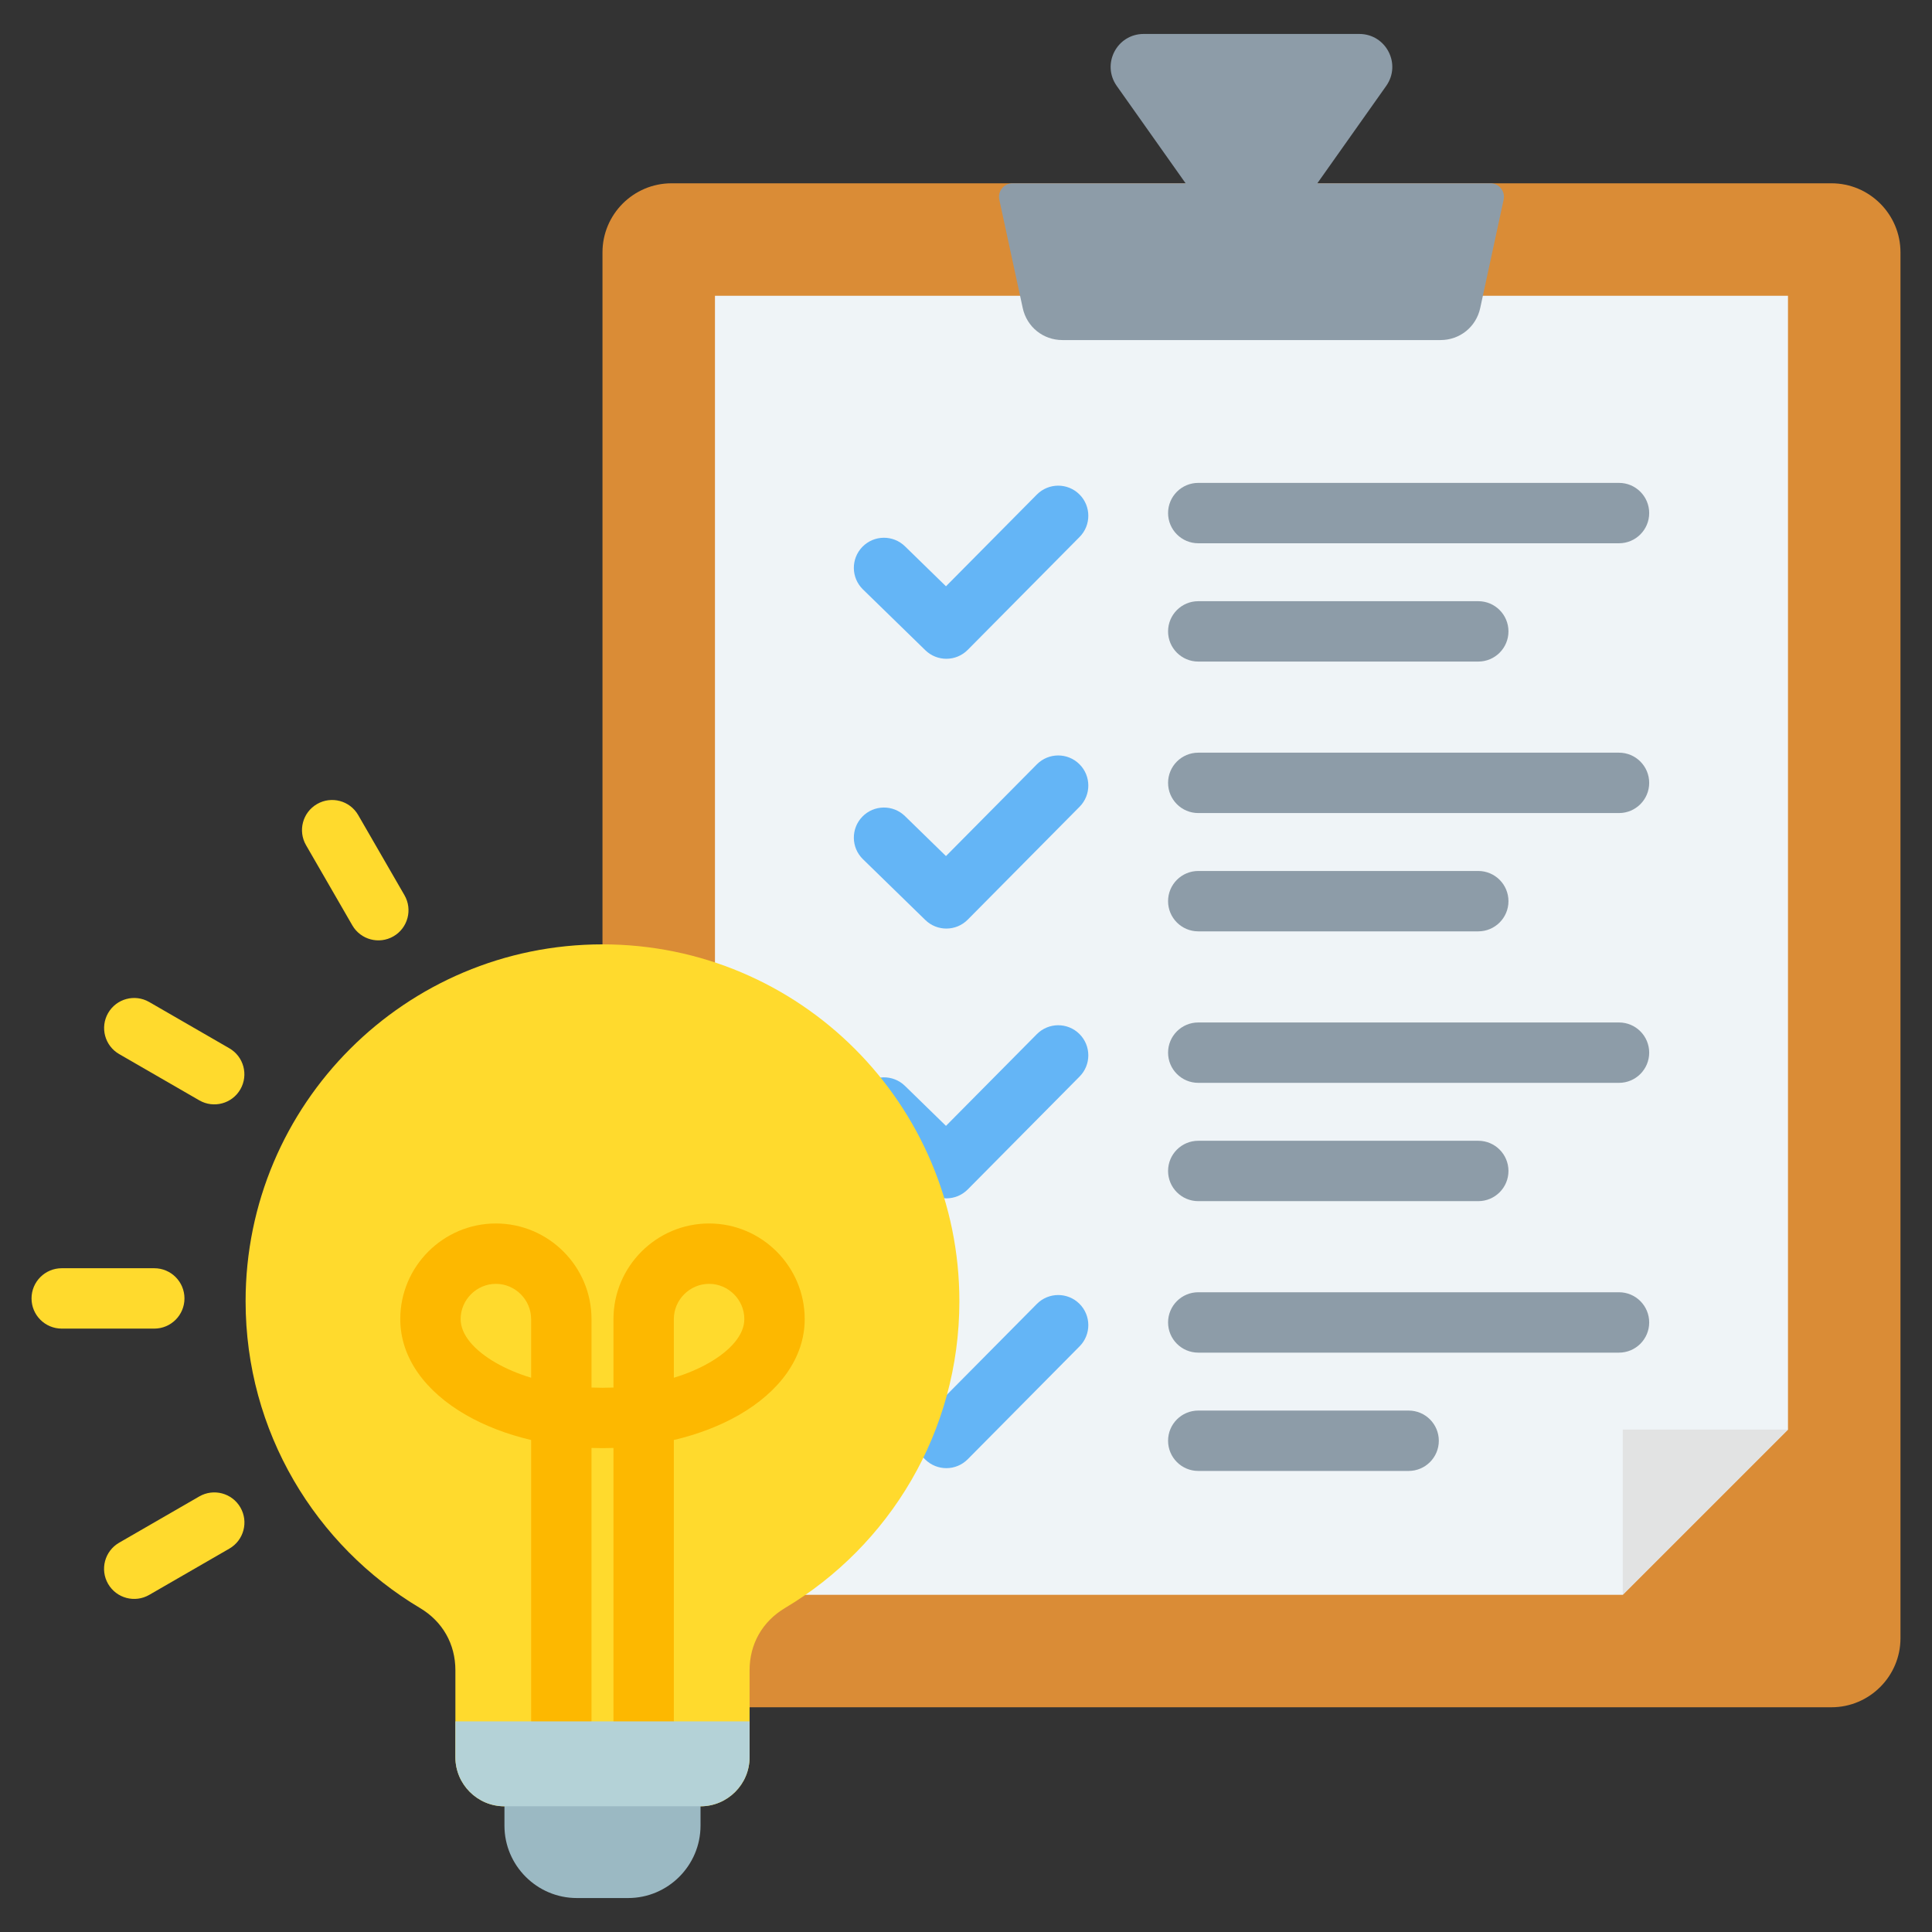 <svg id="Layer_1" enable-background="new 0 0 512 512" viewBox="0 0 512 512" xmlns="http://www.w3.org/2000/svg"><rect x="0" y="0" width="512" height="512" fill="#333333" stroke="none"/><g clip-rule="evenodd" fill-rule="evenodd"><g><path d="m485.35 48.577c10.076 0 18.294 8.217 18.294 18.293v367.279c0 10.076-8.217 18.294-18.294 18.294h-307.392c-10.077 0-18.294-8.217-18.294-18.294v-367.279c0-10.076 8.217-18.293 18.294-18.293z" fill="#da8c36"/><path d="m189.472 78.386v344.248h240.581l43.782-43.782v-300.466z" fill="#eff4f7"/><path d="m430.053 378.853v43.781l43.782-43.781z" fill="#e2e3e3"/><path d="m268.341 48.577h45.861l-18.247-25.799c-4.101-5.799.029-13.779 7.132-13.779h57.134c7.104 0 11.233 7.979 7.132 13.779l-18.247 25.799h45.861c2.301 0 3.996 2.1 3.51 4.349l-6.201 28.698c-1.083 5.014-5.4 8.497-10.529 8.497h-100.186c-5.129 0-9.446-3.483-10.529-8.497l-6.201-28.698c-.486-2.249 1.208-4.349 3.51-4.349z" fill="#8d9ca8"/></g><g><path d="m373.302 373.814c4.418 0 8 3.582 8 8s-3.582 8-8 8h-55.75c-4.418 0-8-3.582-8-8s3.582-8 8-8zm18.455-214.492c4.418 0 8 3.582 8 8s-3.582 8-8 8h-74.206c-4.418 0-8-3.582-8-8s3.582-8 8-8zm37.295-31.351c4.418 0 8 3.582 8 8s-3.582 8-8 8h-111.501c-4.418 0-8-3.582-8-8s3.582-8 8-8zm-37.295 102.848c4.418 0 8 3.582 8 8s-3.582 8-8 8h-74.206c-4.418 0-8-3.582-8-8s3.582-8 8-8zm37.295-31.351c4.418 0 8 3.582 8 8s-3.582 8-8 8h-111.501c-4.418 0-8-3.582-8-8s3.582-8 8-8zm-37.295 102.849c4.418 0 8 3.582 8 8s-3.582 8-8 8h-74.206c-4.418 0-8-3.582-8-8s3.582-8 8-8zm37.295-31.352c4.418 0 8 3.582 8 8s-3.582 8-8 8h-111.501c-4.418 0-8-3.582-8-8s3.582-8 8-8zm0 71.497c4.418 0 8 3.582 8 8s-3.582 8-8 8h-111.501c-4.418 0-8-3.582-8-8s3.582-8 8-8z" fill="#8d9ca8"/><path d="m274.782 274.053c3.107-3.124 8.158-3.138 11.281-.031 3.124 3.107 3.138 8.158.031 11.281l-29.646 29.924c-3.086 3.103-8.09 3.137-11.218.093l-16.538-16.119c-3.158-3.072-3.228-8.123-.156-11.281s8.123-3.228 11.281-.156l10.877 10.603zm0 71.498c3.107-3.124 8.158-3.138 11.281-.031 3.124 3.107 3.138 8.158.031 11.281l-29.646 29.924c-3.086 3.103-8.09 3.137-11.218.093l-16.538-16.119c-3.158-3.072-3.228-8.123-.156-11.281s8.123-3.228 11.281-.156l10.877 10.603zm0-214.492c3.107-3.124 8.158-3.138 11.281-.031 3.124 3.107 3.138 8.158.031 11.281l-29.646 29.924c-3.086 3.103-8.09 3.137-11.218.093l-16.538-16.119c-3.158-3.072-3.228-8.123-.156-11.281s8.123-3.228 11.281-.156l10.877 10.603zm0 71.497c3.107-3.124 8.158-3.138 11.281-.031 3.124 3.106 3.138 8.157.031 11.281l-29.646 29.924c-3.086 3.103-8.09 3.137-11.218.093l-16.538-16.119c-3.158-3.072-3.228-8.123-.156-11.281s8.123-3.228 11.281-.156l10.877 10.603z" fill="#64b5f6"/></g><g><path d="m159.665 250.265c52.235 0 94.58 42.345 94.58 94.579 0 34.572-18.547 64.812-46.233 81.308-5.969 3.557-9.364 9.527-9.364 16.476v23.061c0 7.161-5.84 13.001-13.001 13.001h-51.963c-7.161 0-13.001-5.84-13.001-13.001v-23.061c0-6.95-3.395-12.919-9.363-16.476-27.687-16.497-46.234-46.736-46.234-81.308-.001-52.234 42.344-94.579 94.579-94.579z" fill="#ffda2d"/><path d="m156.755 466.192c0 4.418-3.582 8-8 8s-8-3.582-8-8v-84.572c-6.459-1.524-12.32-3.798-17.257-6.635-10.75-6.178-17.423-15.146-17.423-25.411 0-6.977 2.848-13.314 7.437-17.902 4.589-4.589 10.926-7.437 17.903-7.437s13.314 2.849 17.902 7.437c4.589 4.589 7.437 10.926 7.437 17.902v18.143c.96.038 1.931.058 2.91.058.98 0 1.95-.02 2.91-.058v-18.143c0-6.977 2.849-13.314 7.437-17.902 4.589-4.589 10.926-7.437 17.902-7.437 6.977 0 13.314 2.848 17.902 7.437 4.589 4.589 7.437 10.926 7.437 17.902 0 10.265-6.673 19.233-17.423 25.411-4.937 2.837-10.798 5.111-17.257 6.634v84.572c0 4.418-3.582 8-8 8s-8-3.582-8-8v-82.466c-.964.033-1.934.05-2.91.05s-1.946-.017-2.91-.05v82.467zm-16-101.075v-15.543c0-2.56-1.053-4.893-2.75-6.59-1.696-1.696-4.03-2.75-6.59-2.75s-4.894 1.053-6.59 2.75c-1.696 1.696-2.75 4.03-2.75 6.59 0 4.145 3.585 8.279 9.361 11.598 2.714 1.56 5.853 2.894 9.319 3.945zm37.82 0c3.466-1.052 6.605-2.385 9.319-3.945 5.775-3.319 9.361-7.453 9.361-11.598 0-2.56-1.053-4.894-2.75-6.59-1.696-1.696-4.03-2.75-6.59-2.75s-4.894 1.053-6.59 2.75c-1.696 1.696-2.75 4.03-2.75 6.59z" fill="#fdb800"/><path d="m107.182 237.228c2.209 3.814.908 8.697-2.906 10.906s-8.697.908-10.906-2.906l-12.264-21.241c-2.209-3.814-.908-8.697 2.906-10.906s8.697-.908 10.906 2.906zm-54.384 159.351c3.814-2.209 8.697-.908 10.906 2.906s.908 8.697-2.906 10.906l-21.242 12.264c-3.814 2.209-8.697.908-10.906-2.906s-.908-8.697 2.906-10.906zm-11.913-60.484c4.418 0 8 3.582 8 8s-3.582 8-8 8h-24.529c-4.418 0-8-3.582-8-8s3.582-8 8-8zm19.882-58.297c3.814 2.192 5.129 7.061 2.938 10.875-2.192 3.814-7.061 5.129-10.875 2.938l-21.242-12.264c-3.814-2.192-5.129-7.061-2.938-10.875 2.192-3.814 7.061-5.129 10.875-2.938z" fill="#ffda2d"/><path d="m185.646 461.795v22.024c0 10.558-8.622 19.181-19.18 19.181h-13.602c-10.558 0-19.18-8.617-19.18-19.181v-18.02z" fill="#9bb9c3"/><path d="m198.648 465.689v-9.499c-25.989 0-51.977 0-77.966 0v9.499c0 7.161 5.84 13.001 13.001 13.001h51.963c7.162 0 13.002-5.84 13.002-13.001z" fill="#b4d2d7"/></g></g></svg>